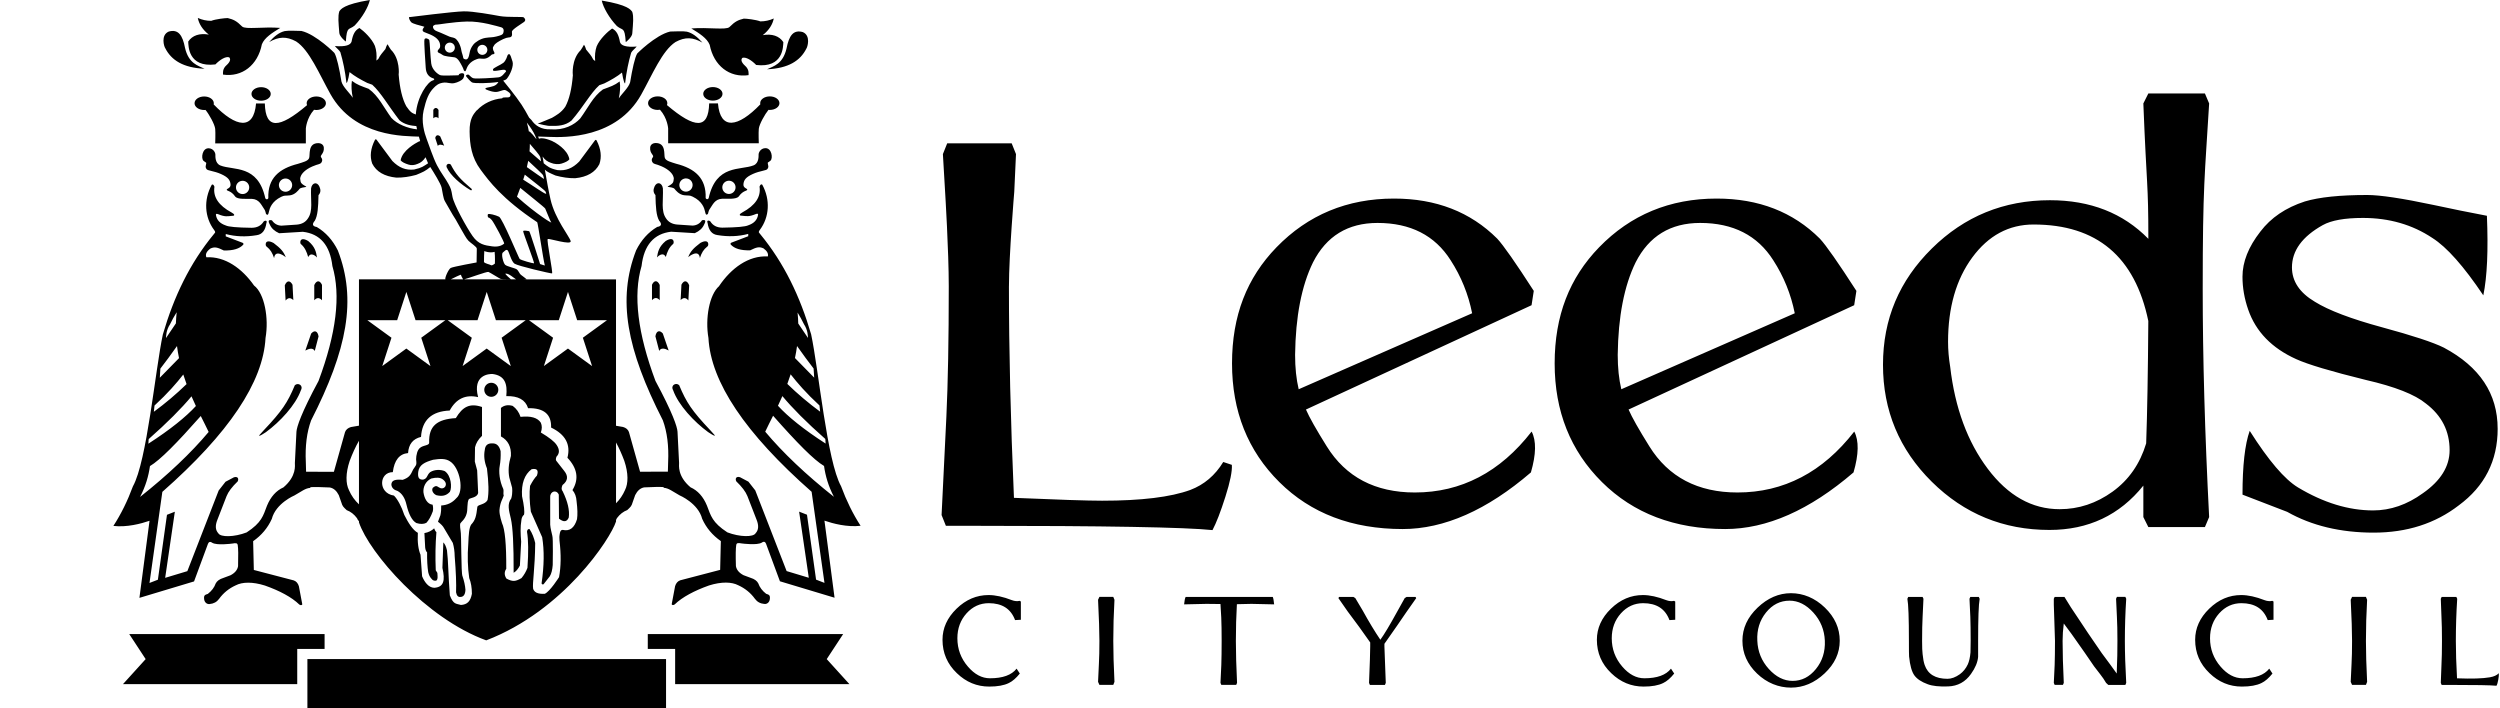 <svg width="1274" height="361" viewBox="0 0 1274 361" fill="none" xmlns="http://www.w3.org/2000/svg">
<g clip-path="url(#clip0_24_4)">
<path d="M1206.28 305.66C1205.88 312.79 1205.68 319.77 1205.68 326.61C1205.68 332.36 1205.88 339.31 1206.28 347.47L1205.68 349.02H1198.61L1197.92 347.47L1198.35 338.24C1198.52 335.25 1198.61 331.37 1198.61 326.6C1198.61 321.83 1198.38 315.07 1197.92 305.65L1198.61 304.18H1205.68L1206.28 305.65V305.66ZM1158.57 315.83L1155.63 316C1153.5 310.25 1149.03 307.38 1142.23 307.38C1137.79 307.38 1134.02 309.11 1130.9 312.56C1127.79 316.02 1126.23 320.25 1126.23 325.26C1126.23 330.73 1128.02 335.54 1131.59 339.69C1134.99 343.66 1138.74 345.65 1142.83 345.65C1149.34 345.65 1153.87 344.01 1156.41 340.74L1158.05 343.24C1156.15 345.6 1154.29 347.21 1152.45 348.07C1150.04 349.28 1146.7 349.88 1142.45 349.88C1136.18 349.88 1130.69 347.61 1125.98 343.06C1121.09 338.4 1118.65 332.72 1118.65 326.04C1118.65 320.11 1121.04 314.83 1125.81 310.19C1130.58 305.55 1136.01 303.24 1142.11 303.24C1145.62 303.24 1149.58 304.11 1154.01 305.84C1155.39 306.36 1156.71 306.48 1157.98 306.19L1158.58 306.54V315.83H1158.57ZM1083.52 348L1083.09 349.03H1074.38L1073.26 348C1072.4 346.5 1071.42 345.07 1070.33 343.69C1068.72 341.68 1067.66 340.3 1067.14 339.55C1064.67 335.87 1060.85 330.38 1055.67 323.08C1054.81 321.87 1053.49 320.09 1051.7 317.73C1051.3 320.78 1051.1 323.74 1051.1 326.61C1051.1 332.53 1051.3 339.66 1051.7 347.99L1051.27 349.02H1047.05L1046.62 347.99L1047.05 338.85C1047.16 335.63 1047.22 331.55 1047.22 326.61C1047.22 325.11 1047.12 321.98 1046.92 317.21C1046.72 312.44 1046.62 309.42 1046.62 308.16V305.14L1047.05 304.19H1052.04C1054.05 307.58 1056.4 311.23 1059.09 315.14C1061.73 319.22 1065.71 325.11 1071.04 332.81C1074.31 337.18 1076.86 340.66 1078.69 343.24L1078.78 340.05C1078.95 336.54 1079.04 332.06 1079.04 326.6C1079.04 321.6 1078.95 317.52 1078.78 314.36L1078.35 305.13L1078.78 304.18H1083.09L1083.52 305.13C1083.06 312.37 1082.83 319.53 1082.83 326.6C1082.83 332.52 1083.06 339.65 1083.52 347.98V348ZM1008.83 305.14C1008.31 308.01 1008.05 315.17 1008.05 326.61V334.71C1007.82 337.47 1006.61 340.37 1004.43 343.42C1001.56 347.5 997.68 349.63 992.79 349.8C988.25 349.97 984.77 349.6 982.36 348.68C979.2 347.53 976.94 346.04 975.59 344.2C974.24 342.36 973.33 339.14 972.87 334.54C972.81 333.79 972.78 331.15 972.78 326.61C972.78 315 972.52 307.84 972 305.14L972.43 304.19H979.76L980.19 305.14L979.76 314.37C979.59 317.53 979.5 321.61 979.5 326.61C979.5 329.83 979.59 332.07 979.76 333.33C979.99 335.69 980.34 337.53 980.8 338.85C982.41 343.56 986.29 345.92 992.44 345.92C994.45 345.92 996.55 345.14 998.73 343.59C1000.45 342.33 1001.81 340.66 1002.78 338.59C1003.47 337.09 1003.93 335.05 1004.16 332.47C1004.22 331.89 1004.25 329.94 1004.25 326.61C1004.25 321.61 1004.19 317.53 1004.08 314.37L1003.65 305.14L1004.08 304.19H1008.39L1008.82 305.14H1008.83ZM929.94 326.53C929.71 321.01 927.76 316.23 924.09 312.18C920.42 308.13 916.38 306.1 911.96 306.1C907.2 306.1 903.2 308.11 899.96 312.14C896.72 316.16 895.24 320.96 895.53 326.54C895.76 332.06 897.71 336.84 901.38 340.9C905.05 344.95 909.09 346.98 913.51 346.98C918.16 346.98 922.11 344.97 925.38 340.94C928.65 336.92 930.17 332.12 929.94 326.54V326.53ZM937.53 326.53C937.53 332.79 934.96 338.34 929.81 343.17C924.67 348 918.96 350.41 912.69 350.41C906.42 350.41 900.37 348.02 895.4 343.25C890.43 338.48 887.94 332.9 887.94 326.52C887.94 320.14 890.51 314.58 895.66 309.66C900.8 304.75 906.48 302.29 912.69 302.29C918.9 302.29 924.88 304.73 929.94 309.62C935 314.51 937.53 320.14 937.53 326.52V326.53ZM853.69 315.83L850.75 316C848.62 310.25 844.15 307.38 837.35 307.38C832.91 307.38 829.14 309.11 826.02 312.56C822.91 316.02 821.35 320.25 821.35 325.26C821.35 330.73 823.14 335.54 826.71 339.69C830.11 343.66 833.86 345.65 837.95 345.65C844.46 345.65 848.99 344.01 851.53 340.74L853.17 343.24C851.27 345.6 849.4 347.21 847.57 348.07C845.16 349.28 841.82 349.88 837.57 349.88C831.3 349.88 825.82 347.61 821.1 343.06C816.21 338.4 813.77 332.72 813.77 326.04C813.77 320.11 816.16 314.83 820.93 310.19C825.7 305.55 831.13 303.24 837.23 303.24C840.74 303.24 844.7 304.11 849.13 305.84C850.51 306.36 851.83 306.48 853.1 306.19L853.7 306.54V315.83H853.69ZM721.71 304.8C720.62 306.41 718.92 308.82 716.62 312.04C714.15 315.72 710.44 321.06 705.5 328.08V329.46C705.56 331.82 705.79 338 706.19 348L705.76 349.03H698.09L697.66 348C698.06 338.23 698.26 332.05 698.26 329.46V327.39C694.58 322.1 690.76 316.84 686.79 311.61C685.76 310.06 684.17 307.79 682.05 304.8L682.39 304.2H689.72L690.67 304.8C691.53 306.24 692.8 308.36 694.46 311.18C697.56 316.81 700.55 321.76 703.43 326.01C705.33 323.42 708.2 318.62 712.05 311.61L715.84 304.8L716.79 304.2H721.36L721.7 304.8H721.71ZM649.29 307.99L637.74 307.73C636.25 307.73 633.77 307.79 630.32 307.9C629.98 313.82 629.8 320.06 629.8 326.61C629.8 332.53 630 339.66 630.4 347.99L629.97 349.02H622.38L621.95 347.99L622.38 338.85C622.49 335.63 622.55 331.55 622.55 326.61C622.55 321.67 622.48 317.82 622.35 314.71L621.95 307.81C618.63 307.75 616.26 307.73 614.83 307.73C613.4 307.73 609.65 307.81 603.42 307.99C603.59 306.15 603.85 304.89 604.2 304.2H648.61C648.9 304.89 649.13 306.16 649.3 307.99H649.29ZM567.93 305.66C567.53 312.79 567.33 319.77 567.33 326.61C567.33 332.36 567.53 339.31 567.93 347.47L567.33 349.02H560.26L559.57 347.47L560 338.24C560.17 335.25 560.26 331.37 560.26 326.6C560.26 321.83 560.03 315.07 559.57 305.65L560.26 304.18H567.33L567.93 305.65V305.66ZM520.22 315.83L517.28 316C515.15 310.25 510.68 307.38 503.88 307.38C499.44 307.38 495.67 309.11 492.55 312.56C489.44 316.02 487.88 320.25 487.88 325.26C487.88 330.73 489.67 335.54 493.24 339.69C496.64 343.66 500.39 345.65 504.48 345.65C510.99 345.65 515.52 344.01 518.06 340.74L519.7 343.24C517.8 345.6 515.93 347.21 514.1 348.07C511.69 349.28 508.35 349.88 504.1 349.88C497.83 349.88 492.34 347.61 487.63 343.06C482.74 338.4 480.3 332.72 480.3 326.04C480.3 320.11 482.69 314.83 487.46 310.19C492.23 305.55 497.66 303.24 503.76 303.24C507.27 303.24 511.23 304.11 515.66 305.84C517.04 306.36 518.36 306.48 519.63 306.19L520.23 306.54V315.83H520.22ZM1272.81 218.46C1272.81 234.78 1266.2 247.81 1252.97 257.55C1240.97 266.8 1226.53 271.43 1209.63 271.43C1192.73 271.43 1178.04 267.9 1165.55 260.84C1161.64 259.38 1154.05 256.46 1142.78 252.07C1142.78 237.21 1144.01 226.38 1146.45 219.56C1156.02 234.66 1164.23 244.28 1171.09 248.42C1184.09 256.21 1196.84 260.11 1209.34 260.11C1218.17 260.11 1226.63 257.19 1234.71 251.34C1243.78 245.01 1248.32 237.7 1248.32 229.42C1248.32 219.68 1244.3 211.76 1236.27 205.67C1230.67 201.04 1220.44 197.02 1205.59 193.61C1187.81 189.23 1176 185.69 1170.16 183.02C1157.74 177.42 1149.58 169.02 1145.69 157.81C1143.74 152.21 1142.77 146.61 1142.77 141.01C1142.77 133.46 1145.81 125.79 1151.9 118C1157.26 110.94 1164.81 105.82 1174.55 102.66C1181.86 100.47 1192.45 99.37 1206.33 99.37C1212.91 99.37 1224.23 101.07 1240.3 104.48C1249.31 106.43 1258.32 108.25 1267.33 109.96C1268.06 127.5 1267.45 141.01 1265.5 150.51C1255.52 135.65 1246.87 125.91 1239.57 121.29C1229.34 114.47 1217.53 111.06 1204.14 111.06C1194.89 111.06 1188.07 112.28 1183.69 114.71C1173.22 120.55 1167.98 127.74 1167.98 136.26C1167.98 143.32 1171.88 149.17 1179.67 153.79C1186.73 158.17 1198.12 162.5 1213.82 166.76C1229.53 171.02 1240.06 174.49 1245.41 177.17C1263.67 186.91 1272.8 200.67 1272.8 218.45L1272.81 218.46ZM1094.79 163.62C1088.01 130.81 1068.52 114.41 1036.32 114.41C1023.73 114.41 1013.32 120 1005.08 131.18C996.85 142.36 992.73 156.69 992.73 174.19C992.73 178.32 993.1 182.57 993.82 186.95C996.25 207.85 1002.63 225.16 1012.96 238.89C1023.29 252.62 1035.5 259.48 1049.59 259.48C1059.31 259.48 1068.3 256.5 1076.56 250.55C1084.82 244.6 1090.53 236.4 1093.69 225.95C1094.24 210.4 1094.6 189.62 1094.78 163.62H1094.79ZM1125.78 263.5L1123.62 268.6H1094.8L1092.25 263.5V247.46C1080.17 262.53 1064.21 270.06 1044.4 270.06C1020.96 270.06 1000.96 261.86 984.4 245.46C967.85 229.06 959.57 209.19 959.57 185.86C959.57 162.53 967.87 143.03 984.47 126.63C1001.07 110.23 1021.13 102.03 1044.64 102.03C1065.24 102.03 1081.96 108.59 1094.8 121.71C1094.8 92.55 1093.95 96.22 1092.25 52.72L1094.8 47.62H1123.62L1125.78 52.72C1123.59 89.41 1122.5 94.25 1122.5 147.22C1122.5 182.21 1123.59 220.97 1125.78 263.5ZM514.15 145.93C514.15 178.56 515 214.49 516.71 253.7C539.36 254.67 554.33 255.16 561.64 255.16C581.61 255.16 596.58 253.33 606.57 249.68C613.63 247 619.23 242.25 623.37 235.43L627.75 236.89C627.99 240.06 626.9 245.47 624.46 253.15C622.02 260.82 619.83 266.48 617.89 270.14C604.01 268.68 562.98 267.95 494.8 267.95H482.02L479.83 262.47L482.27 212.42C483.08 195.13 483.49 172.97 483.49 145.93C483.49 127.9 481.65 98.15 481.65 98.15L480.5 78.53L482.69 73.05H515.56L517.75 78.53C517.43 84.94 517.14 91.33 516.87 97.71C516.87 97.71 514.16 129.94 514.16 145.92L514.15 145.93ZM209.12 8.67C209.12 8.67 231.36 5.85 236.33 5.78C241.29 5.7 250.79 7.5 254.74 8.2C258.69 8.9 266.39 8.43 266.86 8.83C267.33 9.22 268.27 10.27 267.02 11.21C265.77 12.15 260.88 15.01 260.88 16.14C260.88 17.27 261.19 18.21 260.41 18.76C259.63 19.31 258.88 18.76 256.42 19.93C253.96 21.1 252.24 22.23 251.77 23.17C251.3 24.11 251.07 23.87 251.22 25.05C251.36 26.13 252.39 26.93 251.85 27.4C251.3 27.87 250.91 27.48 250.44 27.95C249.97 28.42 248.45 29.94 246.49 29.94C244.53 29.94 244.55 29.6 243.09 30.1C239.18 31.43 238.09 34.05 237.69 35.18C237.3 36.31 237.11 36.55 236.64 36.16C236.17 35.77 236.33 35.26 235.55 33.86C234.77 32.45 233.47 29.52 231.64 29.21C229.8 28.9 226.48 28.82 225.35 27.88C224.22 26.94 222.89 27.02 223.05 26C223.21 24.98 224.3 25.02 224.3 23.42C224.3 21.82 223.67 20.1 221.09 18.53C218.51 16.97 215.81 16.54 215.5 15.83C215.19 15.13 215.42 15.05 215.73 14.34C216.04 13.64 216.82 13.79 215.5 13.4C214.17 13.01 210.3 12.15 209.52 11.29C208.74 10.43 208.19 8.91 208.5 8.75C208.81 8.59 209.12 8.67 209.12 8.67ZM226.67 24.27C226.67 25.68 227.82 26.83 229.23 26.83C230.64 26.83 231.79 25.68 231.79 24.27C231.79 22.86 230.64 21.71 229.23 21.71C227.82 21.71 226.67 22.86 226.67 24.27ZM220.69 13.32C220.53 14.02 220.85 14.65 221.39 15.2C221.94 15.75 223.15 16.1 224.63 16.72C226.12 17.35 227.76 18.13 229.09 18.68C230.42 19.23 231.47 18.91 232.65 20.17C233.82 21.42 234.29 22.79 234.68 23.88C235.07 24.98 235.07 26.15 235.62 27.63C236.17 29.12 235.82 29.78 236.64 30.09C237.46 30.4 237.93 30.36 238.4 29.78C238.87 29.2 239.18 27.79 239.34 26.77C239.5 25.75 240.04 24.23 241.14 22.82C242.23 21.41 244.89 19.69 247.43 19.3C249.97 18.91 250.83 19.14 252.94 18.6C255.05 18.05 256.18 17.78 256.5 16.72C256.81 15.67 256.85 14.26 255.29 13.87C253.73 13.48 245.24 10.74 237.86 10.98C230.47 11.21 223.37 12.59 222.58 12.54C221.25 12.46 220.7 13.32 220.7 13.32H220.69ZM243.24 25.4C243.24 26.81 244.39 27.96 245.8 27.96C247.21 27.96 248.36 26.81 248.36 25.4C248.36 23.99 247.21 22.84 245.8 22.84C244.39 22.84 243.24 23.99 243.24 25.4ZM90.04 159.11C88.77 161.14 87.62 163.2 86.65 165.25C84.59 168.36 84.66 171.42 84.59 172.27L89.64 164.79C89.7 162.93 89.83 161.04 90.04 159.11ZM90.2 176.34C86.89 180.96 84.51 184.32 81.73 187.84L81.43 192.5L91.23 182.5C90.81 180.5 90.46 178.44 90.2 176.34ZM93.41 190.84C90.05 195.14 85.58 200.36 78.74 206.66L78.4 209.84C84.31 205.5 89.87 200.8 95.07 195.74C94.48 194.15 93.92 192.52 93.4 190.84H93.41ZM97.59 201.97C92.49 208.11 85.27 215.37 75.81 223.72C75.63 224.29 75.75 225.48 75.61 226.11C86.69 218.96 94.78 212.43 99.83 206.91C99.08 205.32 98.33 203.67 97.59 201.97ZM102.31 212C90.12 225.8 81.59 234.46 76.42 237.52C75.69 242.64 74.23 247.74 71.38 253.24C85.67 241.9 97.31 230.87 106.33 220.12C105.17 217.65 103.78 214.95 102.32 212.01L102.31 212ZM301.72 186.54L297.03 172.11L309.3 163.19H294.13L289.44 148.76L284.75 163.19H269.58L281.85 172.11L277.16 186.54L289.43 177.62L301.7 186.54H301.72ZM260.31 186.54L255.62 172.11L267.89 163.19H252.72L248.03 148.76L243.34 163.19H228.17L240.44 172.11L235.75 186.54L248.02 177.62L260.29 186.54H260.31ZM219.36 186.54L214.67 172.11L226.94 163.19H211.77L207.08 148.76L202.39 163.19H187.22L199.49 172.11L194.8 186.54L207.07 177.62L219.34 186.54H219.36ZM243.62 202.37C237.25 200.91 232.43 203.18 229.16 209.21C219.95 209.59 215.08 214.07 214.55 222.65C210.45 223.62 208.24 226.37 207.95 230.88C203.53 231.29 200.94 234.52 200.18 240.6C193.11 240.6 192.51 251.3 200.75 252.55C202.5 254.22 204.63 258.12 206.03 262.41C208.04 266.43 210.38 270.16 212.93 271.53C212.65 276.6 213.24 280.13 214.3 282.72L215.1 293.67C216.29 296.5 218.29 299.44 221.27 299.54C226.15 299.24 226.95 295.87 225.45 289.39L225.92 276.41C226.71 277.15 227.33 278.5 227.78 280.45C228.45 285.66 228.44 293.36 229.24 303.41C231.07 308.09 232.29 307.52 234.91 308.29C238.1 308.07 239.74 306.49 240.48 302.62C240.48 299.51 240.03 296.83 239.12 294.59C238.35 289.37 238.13 283.37 238.65 276.87C238.85 272.14 239.04 269.07 240.08 267.37C242.21 265.08 242.7 263.24 243.27 258.21C243.82 257 247.13 257.21 248.45 254.83C249.18 251.07 249.04 245.98 248.15 238.7C246.82 235.39 246.46 232.23 247.05 229.24C247.26 226.93 248.56 225.83 250.93 225.95C253.05 225.87 254.45 227.2 255.12 229.93C255.23 232.63 255.07 235.15 254.65 237.47C254.11 240.27 254.51 245.07 256.5 249.25C256.79 250.29 256.33 251.53 256.7 252.54C256.1 254.53 254.89 255.7 254.52 259.98C254.42 262.47 255.81 266.54 255.81 266.54C257.32 269.68 258.05 277.32 257.99 289.87C257.09 291.16 256.8 292.96 258.09 294.85C261.28 296.54 262.68 296.38 265.76 294.59C267.08 293 268.09 291.26 268.79 289.38C269.35 281.33 269.28 275.19 268.56 270.96C268.65 270.01 269.07 269.54 269.81 269.56C271.25 271.73 272.16 274.18 272.74 276.72C272.64 289.76 271.24 297.19 271.68 300.01C272.24 301.81 273.94 302.8 277.62 302.6C280.31 301.4 284.89 294.11 284.89 294.11C285.89 288.75 285.97 282.54 285.12 275.46C285 274.1 285 273.22 285.35 271.5C285.69 270.33 285.88 270.14 286.75 270.02C290.27 270.87 292.71 269.06 294.05 264.58C294.39 262.34 294.31 259.28 293.82 255.41C293.68 253.1 292.98 251.21 291.72 249.74C295.12 244.16 294.27 238.67 289.16 233.27C290.92 226.53 288.15 221.4 280.84 217.88C281.07 211.13 277.16 207.85 269.11 208.01C267.76 203.73 264.06 201.69 258 201.87C258.64 195.69 257.38 191.43 251.04 190.59C249.35 190.49 240.68 190.93 243.63 202.33L243.62 202.37ZM182.93 257.01V224.62C181.2 227.62 179.61 231.1 178.19 234.9C176.09 241.2 176.14 246.44 177.84 249.8C179.07 252.61 180.76 255.01 182.93 257.01ZM313.93 225.49V256.46C315.85 254.57 317.37 252.33 318.5 249.75C320.2 246.39 320.26 241.15 318.15 234.85C316.87 231.43 315.46 228.27 313.93 225.49ZM229.76 142.34H236C235.65 141.91 234.92 140.36 234.92 140.05C234.92 139.76 230.89 141.75 229.76 142.34ZM236.56 142.34H262.96C262.13 141.88 259.08 139.08 257.59 139.45C257.12 139.57 260.31 142.3 260.31 142.3C260.31 142.3 255.83 142.36 255.18 142.15C254.53 141.93 249.78 138.9 248.92 138.58C248.15 138.29 238.88 141.77 236.57 142.34H236.56ZM252.06 128.34C249.64 129.09 246.76 127.99 246.8 127.93C246.8 127.93 246.55 132.66 246.63 133.44C246.71 134.22 249.7 134.75 250.24 135.14C250.78 135.53 252.2 134.32 252.2 134.32C252.2 134.32 252.34 130.7 252.06 128.35V128.34ZM269.52 67.04C269.75 66.25 273.32 70.88 273.32 70.88C273.32 70.88 273.53 70.97 272.78 69.26C271.82 67.09 270.26 64.73 268.48 62.46C268.93 64 269.27 65.53 269.52 67.05V67.04ZM269.84 77.13C272.1 79.04 275.68 82.21 275.68 82.21C275.68 82.21 275.68 81.24 275.26 79.95C274.95 78.99 271.82 75.34 270.01 73.3C270.01 74.59 269.95 75.87 269.84 77.13ZM268.49 85.16C271.76 87.41 276.62 90.94 276.99 91.08C277.53 91.3 276.88 90 276.77 89.35C276.69 88.89 272.02 84.59 269.18 81.96C268.98 83.04 268.75 84.11 268.49 85.16ZM266.62 91.55C271.13 94.32 277.41 98.8 278.18 98.75C278.57 98.72 278.18 98.21 277.96 97.56C277.81 97.12 271.48 92.21 267.44 88.99C267.18 89.86 266.9 90.72 266.62 91.55ZM263.44 100.24C273.18 109.04 282.45 114.78 280.77 113.1C280.45 112.78 278.28 107.16 277.85 106.3C277.54 105.69 269.84 99.63 265.13 95.75C264.54 97.35 263.96 98.85 263.45 100.24H263.44ZM366.47 145.75C372.62 136.63 381.5 130.11 391.29 130.68C391.67 129.28 390.93 127.9 389.06 126.56C386.87 125.58 385.54 125.97 382.29 127.56C377.54 127.69 374.22 126.7 372.34 124.57C372.16 124.06 372.35 123.73 372.94 123.57L381.3 120.38V119.19C376.31 120.52 371.06 120.72 365.57 119.79C362.78 119.41 361.12 117.35 360.59 113.62C359.99 112.31 361.11 112.09 361.98 112.82C363.3 114.95 365.35 116.01 368.15 116.01C375.52 115.91 379.9 115.51 381.29 114.82C384.19 113.84 385.85 112.11 386.27 109.64C386.47 108.94 386.13 108.74 385.27 109.04C381.5 110.61 380.44 110.12 378.02 109.92C376.52 109.96 376.67 109.08 378.3 108.24C384.95 104.66 387.87 100.28 387.06 95.1C387.47 94.03 387.92 93.7 388.44 94.1C392.65 101.75 392.1 110.65 387.23 117.13C386.86 117.5 386.68 117.94 386.71 118.44L387.41 119.31C399.58 134.08 407.72 151.06 413.35 170.36C417.19 188.33 421.45 235 428.61 247.78C431.32 255.14 434.63 261.86 438.56 267.94C431.8 268.74 424.52 266.84 420.14 265.32L425.29 304.6L397.45 296.22L390.38 277.11C390.01 276.17 389.37 275.7 388.21 276.52C385.8 277.97 378.43 277 377.98 276.94C376 276.57 375.38 276.69 375.19 277.73C374.91 279.4 374.85 282.98 375.02 288.47C375.34 290.37 376.62 291.92 378.86 293.1L382.61 294.5C384.42 295.04 385.79 296.02 386.42 297.28C387.13 299.31 388.47 301.08 390.43 302.6C391.66 303.03 392.59 303.11 392.31 305.29C392.12 307 390.79 307.96 389.51 307.77C387.46 307.6 385.86 306.73 384.71 305.15C382.53 302.14 379.71 299.84 376.24 298.26C372.91 296.5 367.67 296.35 361.34 298.34C353.9 300.98 347.68 304.27 343.81 308.03C343.09 308.48 342.58 308.45 342.29 307.94L344.03 298.7C344.5 297.16 345.38 296.17 346.65 295.72L366.99 290.4L367.34 275.74C363.06 272.75 359.89 268.97 357.83 264.39C355.77 256.4 346.31 252.43 346.31 252.43C342.58 250.32 340.75 248.77 338.33 248.59C338.22 248.46 338.11 248.33 338.03 248.21C336.11 248.07 332.85 248.16 328.25 248.37C326.35 248.72 324.83 250.03 323.69 252.29L322.36 256.07C321.85 257.89 321.34 258.36 319.65 259.93C317.64 260.68 315.89 262.04 314.4 264.03C314.29 264.35 314.13 264.67 313.93 264.97V265.74C311.14 274.5 287.21 311.2 247.78 326.33C217.12 315.18 188.11 281.73 182.93 266.2V265.61C182.49 265.21 182.13 264.65 181.94 264.08C180.46 262.09 178.71 260.72 176.69 259.98C175 258.41 174.49 257.94 173.98 256.12L172.65 252.34C171.51 250.08 169.99 248.77 168.09 248.42C163.49 248.2 160.23 248.12 158.31 248.26C158.22 248.38 158.12 248.51 158.01 248.64C155.59 248.82 153.76 250.37 150.03 252.48C150.03 252.48 140.57 256.45 138.51 264.44C136.44 269.02 133.27 272.8 129 275.79L129.35 290.45L149.69 295.77C150.97 296.22 151.84 297.21 152.31 298.75L154.05 307.99C153.75 308.5 153.24 308.53 152.53 308.08C148.67 304.31 142.45 301.02 135 298.39C128.67 296.4 123.43 296.54 120.1 298.3C116.63 299.88 113.81 302.18 111.63 305.2C110.48 306.77 108.88 307.64 106.83 307.82C105.54 308.01 104.22 307.05 104.03 305.34C103.74 303.16 104.68 303.08 105.91 302.65C107.87 301.13 109.21 299.36 109.92 297.33C110.55 296.07 111.92 295.1 113.73 294.55L117.48 293.15C119.72 291.97 121 290.43 121.32 288.52C121.48 283.03 121.42 279.45 121.15 277.79C120.96 276.75 120.34 276.64 118.36 277C117.91 277.07 110.54 278.04 108.13 276.59C106.97 275.77 106.34 276.24 105.96 277.18L98.89 296.29L71.05 304.67L76.2 265.39C71.82 266.9 64.54 268.81 57.78 268.01C61.71 261.93 65.02 255.21 67.73 247.85C74.88 235.07 79.14 188.4 82.99 170.43C88.62 151.13 96.75 134.15 108.93 119.38L109.63 118.51C109.65 118.01 109.48 117.58 109.11 117.2C104.24 110.72 103.7 101.83 107.9 94.17C108.41 93.77 108.87 94.1 109.28 95.17C108.47 100.35 111.39 104.73 118.04 108.31C119.67 109.15 119.82 110.03 118.32 109.99C115.9 110.19 114.84 110.68 111.07 109.11C110.21 108.81 109.88 109.01 110.07 109.71C110.49 112.18 112.15 113.91 115.05 114.89C116.44 115.59 120.82 115.99 128.19 116.08C130.99 116.08 133.05 115.03 134.36 112.89C135.23 112.16 136.35 112.37 135.75 113.69C135.23 117.43 133.57 119.48 130.77 119.86C125.28 120.79 120.03 120.59 115.04 119.26V120.45L123.4 123.64C123.98 123.8 124.18 124.13 124 124.64C122.11 126.76 118.79 127.76 114.04 127.63C110.79 126.05 109.46 125.65 107.27 126.63C105.24 128.09 104.54 129.58 105.16 131.11C114.68 130.58 123.34 136.75 129.46 145.5C134.78 149.56 137.09 162.12 135.31 172.24C134.12 194.71 116.59 220.85 82.73 250.65L76.18 297.08L80.46 295.42L85.09 262.34L89.1 260.77L84.17 294.47L95.47 291.06L111.44 249.95L114.93 245.5L119.21 243.23C121.16 242.63 121.81 243.93 121.13 245.32C118.24 248.09 116.35 250.59 115.46 252.83L110.75 264.96C109.59 267.89 109.76 270.16 111.27 271.77C112.41 273.84 119.39 273.74 125.67 271.33C133.39 266.31 134.09 262.85 136.06 257.72C137.94 253.15 140.74 250.02 144.44 248.37C151.25 242.62 150.24 237.07 150.27 235.94L151.07 220.01C151.23 217.54 153.51 210.46 162.32 194.14C171.37 169.94 173.76 150.47 169.39 135.59C168.15 124.96 163.13 119.14 154.33 118.12L142.26 118.86C139.9 117.8 138.31 116.33 137.51 114.46C136.46 112.58 136.82 111.86 138.59 112.29C139.73 113.98 141.31 114.89 143.34 115L151.34 114.46C153.86 114.22 155.71 113.18 156.9 111.34C159.63 107.51 158.24 102.03 158.52 96.03C158.93 93.08 161.62 92.38 162.81 95.17C163.56 96.83 163.4 98.26 162.31 99.45C162.19 105.6 161.91 109.9 160.42 112.49C158.85 114.29 159.31 115.35 161.42 115.68C165.98 118.38 169.56 122.36 172.17 127.63C181.83 152.59 177.02 178.06 158.53 214.26C156.35 220.24 155.45 227.33 155.85 235.54L155.98 240.4L170.15 240.43L175.83 220.19C176.3 218.92 177.31 218.07 178.85 217.62L182.93 216.92V142.35H227.02C226.45 141.95 228.5 137.2 229.69 136.55C230.88 135.9 242.87 133.74 242.87 133.74C242.87 133.74 242.98 127.69 242.98 126.72C242.98 125.75 239.95 123.92 238.76 122.73C237.57 121.54 236.28 118.94 234.99 116.79C233.69 114.64 232.29 111.83 231.64 110.96C230.99 110.09 227.76 104.26 226.78 102.64C225.81 101.02 225.59 98 225.05 95.62C224.58 93.54 220.97 87.76 219.28 85.11C216.75 87.19 215.66 87.65 212.04 89.14C208.6 90.06 205.34 90.57 201.98 90.52C195.9 89.9 191.79 87.51 189.67 83.35C188.38 79.68 188.84 75.67 191.05 71.33C191.34 70.85 191.66 70.85 191.99 71.33L199.95 82.04C203.39 85.53 206.79 86.84 211.03 86.39C215.14 85.48 215.89 84.66 218.15 83.21C217.79 82.45 217.34 81.4 216.86 80.13C215.81 81.8 214.45 82.95 212.84 83.5C211.14 84.23 209.58 84.35 208.14 83.86C206.27 83.28 204.8 82.56 204.16 81.69C205.04 76.55 212.04 72.85 212.99 72.35C212.99 72.35 213.63 71.98 214.11 71.89C213.89 71.14 213.68 70.38 213.47 69.62C206.33 69.32 180.8 70 168.41 47.99C162.64 37.64 157.66 25.49 150.89 21.11C145.91 18.41 142.03 18.67 137.16 21.42C139.87 18.4 142.21 16.54 145.11 15.84C147.47 15.45 150.76 15.77 153.58 15.77C161.07 17.46 170.97 27.45 170.46 27.07C171.58 28.91 172.96 35.08 174.01 41.59C174.73 44.33 178.33 47.52 179.79 49.84C179.13 46.76 178.92 43.65 179.33 41.2C182.16 43.3 183.86 43.76 187.87 45.27C192.93 48.88 195.55 54.79 199.43 60.05C202.38 63.32 207.88 65.46 212.53 65.91L212.41 65.4C212.32 65.02 212.25 64.63 212.18 64.25C209.55 64.06 206.19 63.53 203.56 61.28C198.11 54.25 194.09 47.11 189.69 43.17L187.13 42.25C183.71 40.54 180.62 38.77 178.13 36.73C178.13 36.73 177.28 42.31 176.55 42.25C175.89 36.35 174.81 31.18 173.46 26.62C172.92 25.57 171.75 24.78 170.63 23.47C176.08 23.9 178.62 23.01 179.17 21.17C179.81 17.57 180.88 15.39 183.18 14.27C185.35 15.78 189.51 19.64 191.06 23.4C191.83 25.64 192.05 28.08 191.81 30.91C192.08 30.51 192.55 30.39 192.79 30.05C193.88 27.81 194.86 26.98 196.41 25C196.73 24.23 196.75 23.65 197.5 22.53C198.13 23.79 198.72 24.53 199.22 25.34C203.97 29.98 203.24 38.02 203.16 38.01C203.73 45.08 205.02 50.45 207.03 54.13C209.1 57.18 209.99 57.67 211.89 58.35C212.55 49.09 218.05 41.53 220.65 40.97C221.18 40.86 221.74 40.23 220.72 39.91C218.71 39.28 217.12 37.73 216.95 34.51C216.84 32.4 215.98 21.33 216.3 20.14C216.62 18.95 218.56 19.82 218.78 20.46C219 21.11 219.32 29 219.75 32.34C220.18 35.68 223.21 37.85 224.29 38.28C225.37 38.71 231.41 38.39 232.92 38.39C234.43 38.39 233.35 38.07 234.22 37.63C235.09 37.2 235.74 37.2 236.28 37.52C236.82 37.84 236.5 39.36 235.96 40.12C235.42 40.88 233.25 42.05 231.42 42.38C229.58 42.7 227.86 41.97 226.56 42.06C223.45 42.26 222.16 43.65 221.05 44.77C218.43 47.41 217.17 50.71 215.87 56.32C214.57 61.93 216.3 67.87 217.38 70.69C218.46 73.5 220.72 80.4 222.67 84.19C224.62 87.98 227.2 91.21 228.5 93.69C229.8 96.17 229.91 96.29 230.56 100.17C231.21 104.05 237.78 115.94 240.81 120.26C243.84 124.58 246.97 125.01 250.85 125.55C254.73 126.09 256.46 124.48 256.9 124.16C257.33 123.84 251.72 113.46 250.64 112.16C249.56 110.86 248.71 110.77 248.71 110.77C248.71 110.77 248.28 109.58 248.71 109.15C249.14 108.72 252.59 109.58 254.32 110.45C256.05 111.32 264.27 131.28 264.81 131.93C265.35 132.58 271.69 134.3 272.12 134.19C272.55 134.08 266.49 118.44 266.6 117.81C266.71 117.17 269.35 117.81 269.68 117.81C270.01 117.81 275.23 134.57 275.23 134.57L277.65 135.32C276.76 131.91 274.09 113.47 273.76 113.25C255.72 101.22 249.25 92.31 244.92 86.48C240.27 80.21 239.41 73.74 239.31 67.04C239.2 60.34 241.47 58.07 242.56 56.66C242.75 56.41 242.97 56.21 243.22 56.05C246.23 52.85 250.88 50.51 255.95 50.1C255.98 49.54 257.4 49.64 258.54 49.64C259.68 49.64 260.06 49.32 260.16 48.45C260.27 47.58 259.29 46.95 258.1 46.19C256.91 45.43 255.95 46.19 253.78 46.73C251.61 47.27 248.6 45.97 247.84 45.65C247.08 45.33 247.19 44.89 248.16 44.68C250.87 44.08 252.72 44.02 253.99 41.77C249.1 42.5 241.51 42.61 240.51 41.98C239.82 41.54 238.24 39.87 237.69 39.09C237.14 38.31 237.92 38 238.55 38C239.18 38 239.88 39.49 241.29 39.88C242.7 40.27 252.16 39.65 254.03 39.41C255.91 39.18 256.96 37.3 257.59 36.75C258.22 36.2 257.67 35.62 256.89 35.54C256.11 35.46 253.33 36.12 252.32 36.12C251.31 36.12 251.22 36.12 251.22 35.38C251.22 34.64 255.13 33.11 256.5 32.02C257.87 30.92 258.53 28.46 258.53 28.46C258.53 28.46 258.84 27.52 259.47 27.6C260.1 27.68 260.49 29.24 261.19 31.39C261.89 33.54 260.02 38.07 258.22 40.19C257.93 40.54 257.29 40.84 256.43 41.1C257.11 41.92 262.82 48.86 265.77 53.33C266.95 55.12 268.33 57.5 269.65 59.97C270.08 60.42 270.55 60.93 270.83 61.16C272.71 64.01 275.88 66.1 280.55 65.9C287.33 66.47 292.67 63.71 295.7 60.35C299.58 55.1 302.2 49.18 307.26 45.57C311.27 44.06 312.97 43.6 315.8 41.5C316.21 43.95 316.01 47.06 315.34 50.14C316.8 47.82 320.4 44.63 321.12 41.89C322.17 35.39 323.55 29.21 324.67 27.37C324.16 27.75 334.06 17.76 341.55 16.07C344.37 16.07 347.66 15.74 350.02 16.14C352.92 16.85 355.25 18.71 357.97 21.72C353.11 18.96 349.22 18.7 344.24 21.41C337.47 25.79 332.49 37.94 326.72 48.29C314.18 70.59 287.83 70.1 279.81 69.76L274.24 69.57C274.4 69.97 274.54 70.35 274.65 70.69C275.23 70.44 277.06 70.03 281.33 71.85C282.92 72.6 289.27 76.05 290.16 81.19C289.52 82.06 288.05 82.78 286.18 83.36C284.74 83.85 282.42 83.71 280.72 82.97C279.15 82.44 277.63 81.5 276.49 79.74L277.09 83.22C279.1 84.82 280.02 85.79 284.08 86.69C288.32 87.14 291.72 85.83 295.16 82.34L303.12 71.63C303.46 71.15 303.77 71.15 304.06 71.63C306.26 75.97 306.72 79.98 305.44 83.65C303.32 87.81 299.22 90.2 293.13 90.82C289.77 90.87 286.51 90.37 283.07 89.44C280.27 88.23 278.55 87.47 277.65 86.44C278.57 91.78 279.58 97.43 280.56 101.69C282.83 111.62 290.27 120.59 290.81 122.86C291.35 125.13 279.91 121.45 279.15 121.78C278.39 122.1 281.96 139.22 281.31 139.33C280.66 139.44 263.93 135.55 262.2 134.37C260.47 133.19 259.39 128.04 258.63 127.5C257.87 126.96 257.22 127.93 256.25 128.69C255.28 129.45 256.47 134.09 257.44 134.95C258.41 135.82 262.31 136.57 263.27 137.22C264.23 137.87 264.79 139.59 265.43 140.02C266.08 140.45 268.35 142.29 268.35 142.29L266.69 142.37H313.92V216.97L317.48 217.58C319.03 218.03 320.03 218.88 320.5 220.15L326.18 240.39L340.35 240.36L340.48 235.5C340.87 227.29 339.98 220.2 337.8 214.22C319.31 178.02 314.5 152.54 324.16 127.59C326.77 122.33 330.36 118.34 334.91 115.64C337.02 115.32 337.48 114.25 335.91 112.45C334.42 109.86 334.14 105.56 334.02 99.41C332.94 98.22 332.77 96.79 333.52 95.13C334.71 92.34 337.4 93.04 337.81 95.99C338.1 102 336.7 107.47 339.43 111.3C340.62 113.14 342.47 114.18 344.99 114.42L352.99 114.96C355.01 114.85 356.6 113.95 357.74 112.25C359.51 111.81 359.87 112.53 358.82 114.42C358.02 116.29 356.44 117.75 354.07 118.82L342 118.08C333.2 119.1 328.18 124.92 326.94 135.55C322.57 150.43 324.96 169.9 334.01 194.1C342.81 210.42 345.1 217.49 345.26 219.97L346.06 235.9C346.09 237.03 345.08 242.59 351.89 248.33C355.59 249.98 358.39 253.11 360.27 257.68C362.24 262.81 362.94 266.27 370.66 271.29C376.93 273.7 383.92 273.81 385.06 271.73C386.57 270.12 386.75 267.85 385.58 264.92L380.87 252.79C379.97 250.55 378.08 248.05 375.2 245.28C374.52 243.89 375.17 242.59 377.12 243.19L381.4 245.46L384.89 249.91L400.86 291.02L412.16 294.43L407.23 260.73L411.24 262.3L415.87 295.38L420.15 297.04L413.6 250.61C379.74 220.81 362.21 194.67 361.02 172.2C359.29 162.34 361.44 150.16 366.48 145.78L366.47 145.75ZM393.96 211.87C392.49 214.81 391.11 217.52 389.96 219.99C398.99 230.76 410.65 241.82 424.97 253.18C422.11 247.68 420.65 242.58 419.93 237.46C414.75 234.4 406.2 225.72 393.97 211.87H393.96ZM398.7 201.85C397.96 203.55 397.2 205.2 396.45 206.78C401.5 212.31 409.61 218.87 420.74 226.05C420.6 225.42 420.72 224.23 420.54 223.66C411.04 215.29 403.81 208 398.7 201.85ZM402.91 190.75C402.38 192.42 401.81 194.05 401.22 195.64C406.44 200.72 412.01 205.43 417.94 209.79L417.6 206.61C410.74 200.29 406.27 195.06 402.91 190.75ZM406.17 176.33C405.89 178.42 405.54 180.46 405.11 182.45L414.91 192.45L414.61 187.79C411.84 184.28 409.46 180.92 406.16 176.32L406.17 176.33ZM406.44 159.28C406.63 161.17 406.75 163.04 406.79 164.87L411.75 172.21C411.68 171.36 411.75 168.3 409.69 165.19C408.75 163.22 407.65 161.23 406.44 159.27V159.28ZM255.31 207.85C256.96 206.49 258.95 206.16 261.28 206.85C263.17 208.25 264.5 210.11 265.26 212.43C270.51 211.86 273.96 212.85 275.61 215.42C276.27 216.96 276.27 218.62 275.61 220.4C279.86 222.92 282.55 225.04 283.67 226.77C285.23 229.1 285.2 231.09 283.57 232.74C283.17 233.81 283.17 234.54 283.57 234.93L287.55 240.01C289.69 242.67 289.39 245.06 286.65 247.18C286.03 248.57 286.06 249.63 286.75 250.37C289.32 255.64 290.35 260.09 289.84 263.71C288.91 266.01 287.25 266.21 284.86 264.31L284.76 252.07C283.57 249.28 280.28 250.38 280.38 253.26V267.39C280.5 269.29 281.13 271.44 281.47 273.07C281.93 274.14 281.67 287.9 281.67 287.9C281.48 290.43 280.99 292.35 280.18 293.67L276.99 297.75C276.46 297.95 276.12 297.78 275.99 297.25C277.3 288.28 277.4 280.45 276.29 273.76L270.52 260.72C269.83 255.57 269.7 251.19 270.12 247.58C271.4 245.14 272.57 243.42 273.6 242.4C274.59 239.67 273.69 238.57 270.91 239.11C267.26 241.85 265.63 246.43 266.03 252.85C267.08 257.66 267.41 260.81 267.03 262.31C266.32 262.89 265.89 263.72 265.74 264.8C265.08 268.66 265.27 272.26 265.59 276.03L264.94 288.2C264 290.01 262.94 291.23 261.75 291.88C261.8 277.42 261.32 268.73 260.34 264.34C259.33 260.09 258.36 256.83 260.54 253.99C261.39 251.03 260.94 248.44 260.94 248.41L259.56 243.4C258.89 240.07 259.16 236.39 260.36 232.35C260.6 227.7 258.9 224.38 255.28 222.4V207.87L255.31 207.85ZM216.28 271.66C218.19 271.36 220 270.45 221.24 269.24C221.54 270.11 221.92 270.77 222.39 271.2C221.89 277.28 221.78 283.75 222.06 290.63L222.88 291.94C223.05 294.26 223.11 294.84 222.55 295.75C221.76 296.18 220.77 295.83 220.36 295.45C218.98 294.08 218.57 293.06 218.21 291.53C217.79 288.86 217.6 285.52 217.65 281.49C217.27 281.21 216.77 280.22 216.67 279.03L216.28 271.66ZM245.65 222.08C243.73 223.91 242.54 225.87 242.07 227.95L241.97 235.22L243.16 239.7L243.66 251.15C243.25 253.69 239.49 253.65 238.88 254.44C237.89 256.21 238.43 259.82 237.79 261.76C237.03 264.64 234.93 266.06 234.6 266.69C234.22 267.5 234.7 270.37 234.7 270.37C235.2 271.96 234.9 292.37 235.7 293.66C236.53 296.11 237.03 298.4 237.19 300.53C237.1 302.91 236.27 304.13 234.7 304.21C233.48 304.35 232.72 303.56 232.41 301.82C232.58 297.48 232.35 291.38 231.71 283.5C231.67 281 231.35 278.73 230.76 276.68L226.23 269.06C225.76 268.13 224.72 267.07 223.19 265.87L224.43 262.58C224.76 261.04 224.89 259.39 224.83 257.6C227.96 257.41 230.51 256.18 232.5 253.92C236.78 250.49 234.34 238.19 229.31 235.1C227.02 233.56 224.23 233.76 220.7 234.3C216.52 235.5 213.58 236.84 213.13 240.47C212.78 243.44 213.53 244.52 215.67 244.4C217.91 243.85 217.41 242.16 219.2 240.62C221.44 239.18 224.53 239.23 226.62 240.07C230 242.31 230.4 248.53 229.26 250.62C227.4 252.7 225.16 253.07 222.24 252.31C221.24 251.86 219.6 250.17 220.55 248.58C221.93 247.39 222.57 247.61 223.44 248.23C224.67 249.11 225.98 249.13 226.87 247.98C227.68 246.61 227.04 245.23 225.43 244.15C224.22 243.32 222.33 243.22 219.76 243.85C216.8 245.29 215.61 248.14 215.78 250.82C216.24 254.06 217.76 256.94 220.46 257.19C220.76 258.39 220.79 259.51 220.56 260.57C219.61 263.18 218.51 265.14 217.27 266.44C215.9 267.14 214.21 267.17 212.19 266.54C210.01 265.35 208.32 262.19 207.11 257.08C206.34 253.74 204.84 251.45 202.63 250.21C200.71 249.69 199.65 248.62 199.44 247.02C199.44 244.63 201.68 244.18 205.21 244.53C208.38 243.37 209.13 242.38 210.57 239.19C210.75 238.9 211.96 237.25 212.03 236.96C212.37 235.96 212.09 234.95 212.05 234.02C212.07 233.28 212.16 232.42 212.17 232.41C213.02 226.95 215.75 227.66 218.1 226.53C218.37 226.4 218.74 226.04 218.7 225.51C218.44 217.12 222.67 213.64 232.29 213.07C235.75 207.28 239.37 205.28 245.63 207.4V222.03L245.65 222.08ZM246.78 198.64C246.78 196.66 248.38 195.06 250.36 195.06C252.34 195.06 253.94 196.66 253.94 198.64C253.94 200.62 252.34 202.22 250.36 202.22C248.38 202.22 246.78 200.62 246.78 198.64ZM220.81 56C221.6 54.62 222.73 54.75 223.47 56.05V60.26C222.6 59.46 221.71 59.46 220.81 60.26V56ZM221.8 70.31C222.12 68.76 223.24 68.53 224.35 69.54L226.36 74.25C225.29 73.76 223.74 73.33 223.12 74.37L221.8 70.32V70.31ZM227.61 85.22C227.14 83.72 228.63 83.02 229.7 83.84C232.18 88.63 234.09 90.95 240.4 96.31C240.44 96.49 240.58 97.31 239.65 96.82C234.84 93.99 229.43 89.35 227.62 85.22H227.61ZM106.41 17.63C103.13 15.06 101.35 12.06 100.8 9.14C102.91 10.11 105.31 10.63 107.63 10.62C109.94 9.72 114.77 9.19 116.06 9.21C118.89 9.92 120.47 10.57 123.4 13.52C125.14 15.13 134.35 13.52 142.81 14.22C138.72 16.73 134.79 19.18 133.45 22.58C131.38 33.21 123.35 39.45 113.64 38.01C113.63 36.8 113.49 35.46 114.83 33.83C116.84 32.03 117.92 30.5 116.83 29.22C115.03 28.58 112.07 30.44 109.76 32.83C95.79 34.49 96.04 23.29 95.92 21.18C97.99 18.03 101.71 16.8 106.41 17.63ZM388.7 17.91C393.4 17.09 397.12 18.32 399.19 21.46C399.07 23.57 399.32 34.77 385.35 33.11C383.04 30.72 380.07 28.85 378.28 29.5C377.19 30.78 378.28 32.31 380.28 34.11C381.63 35.74 381.49 37.08 381.47 38.29C371.76 39.73 363.73 33.49 361.66 22.86C360.32 19.46 356.4 17.01 352.3 14.5C360.76 13.8 369.97 15.41 371.71 13.8C374.64 10.85 376.21 10.2 379.05 9.49C380.34 9.47 385.16 10.01 387.48 10.9C389.8 10.91 392.2 10.39 394.31 9.42C393.75 12.34 391.98 15.34 388.7 17.91ZM311.92 14.52C314.22 15.64 315.29 17.82 315.93 21.42C316.48 23.26 319.02 24.15 324.47 23.72C323.35 25.03 322.18 25.82 321.64 26.87C320.29 31.44 319.22 36.61 318.55 42.5C317.83 42.57 316.97 36.98 316.97 36.98C314.48 39.01 311.39 40.79 307.97 42.5L305.41 43.42C301.01 47.36 297.12 54.66 291.24 61.43C287.98 64.13 284.16 64.27 280.38 64.13C279.56 64.38 274.01 62.99 274.01 62.99C274.14 63.07 281.28 60.05 281.28 60.05C283.15 58.91 285.93 57.55 288.07 54.39C290.08 50.71 291.37 45.33 291.94 38.27C291.85 38.27 291.12 30.25 295.88 25.6C296.39 24.79 296.97 24.05 297.6 22.79C298.35 23.91 298.37 24.49 298.69 25.26C300.24 27.25 301.22 28.07 302.31 30.31C302.55 30.65 303.02 30.77 303.29 31.17C303.05 28.34 303.28 25.9 304.04 23.66C305.59 19.9 309.75 16.04 311.92 14.53V14.52ZM85.92 16.11C90.8 14.67 93.04 17.88 94.29 24.41C96.14 32.44 101.01 33.47 104.23 35.03C93.33 34.57 87.29 30.65 84.21 24.54C83.61 23.76 81.82 17.95 85.92 16.12V16.11ZM188.47 0C187.74 3.48 184.67 8.88 180.75 13C177.76 15.51 176.77 13.12 176.25 21.11C176.19 21.37 172.91 18.47 172.91 16.73C172.48 11.31 172.14 8.37 172.91 5.79C173.68 4.71 175.01 2.24 188.48 0L188.47 0ZM409.19 16.39C413.29 18.22 411.49 24.03 410.9 24.81C407.82 30.93 401.78 34.85 390.88 35.3C394.11 33.75 398.98 32.71 400.82 24.68C402.07 18.15 404.31 14.94 409.19 16.38V16.39ZM306.64 0.28C320.11 2.53 321.44 4.99 322.21 6.07C322.98 8.65 322.64 11.59 322.21 17.01C322.21 18.75 318.93 21.65 318.87 21.39C318.35 13.4 317.35 15.79 314.37 13.28C310.44 9.16 307.38 3.75 306.65 0.28H306.64ZM356.91 123.79C361.76 121.19 361.22 125.51 360.43 125.64C358.49 127.18 357.54 128.84 356.66 131.48C356.14 126.67 350.97 130.74 350.7 131.05C351.78 128.22 353.26 126.55 356.91 123.79ZM347.27 145.06C348.57 142.58 350.23 142.9 351.2 145.37L350.79 153.11C349.58 151.58 348.26 151.51 346.85 152.9L347.26 145.06H347.27ZM339.24 122.81C343.95 119.96 343.64 124.3 342.85 124.48C340.99 126.12 340.03 128.3 339.28 130.98C337.88 127.98 335.01 130.86 334.8 131.19C335.25 128.36 335.74 125.76 339.24 122.81ZM332.25 145.12C333.42 142.58 335.1 142.81 336.19 145.22V152.97C334.9 151.5 333.58 151.5 332.25 152.97V145.12ZM343.01 198.82C341.6 196.28 344.53 194.76 346.1 196.28C349.78 205.11 352.61 209.37 361.96 219.25C362.05 219.59 367.77 224.75 360.85 220.19C353.72 214.98 345.69 206.42 343.01 198.82ZM334 171.36C334.48 168.5 336.13 168.07 337.77 169.94L340.74 178.61C339.15 177.71 336.85 176.91 335.94 178.82L333.99 171.36H334ZM374.82 95.88C375.05 94.03 373.73 92.34 371.88 92.12C370.03 91.89 368.34 93.21 368.11 95.06C367.88 96.91 369.2 98.6 371.05 98.82C372.9 99.05 374.59 97.73 374.82 95.88ZM352.93 94.7C353.16 92.85 351.84 91.16 349.99 90.94C348.14 90.71 346.45 92.03 346.22 93.88C345.99 95.73 347.31 97.42 349.16 97.64C351.01 97.87 352.7 96.55 352.93 94.7ZM386.58 78.83C386.53 77.83 387.53 75.64 389.91 75.5C393.29 75.3 393.99 80.63 392.65 81.87C391.31 83.11 391.01 82.32 391.4 84.01C391.63 85 391.63 85.23 391.1 86.1C390.58 86.97 387.34 86.99 383.71 88.63C380.08 90.26 379.11 91.67 378.86 93.77C378.6 95.87 380.84 96.05 380.8 96.61C380.75 97.41 378.71 96.96 376.52 100.04C375.32 101.74 370.46 101.19 368.01 101.28C364.23 101.43 363.14 104.49 361.89 106.21C360.64 107.93 361.18 108.78 360.5 109.22C359.82 109.66 359.61 109.32 359.28 107.77C358.95 106.22 357.94 102.61 353.03 100.24C351.2 99.35 351.16 99.8 348.6 99.49C346.04 99.18 344.29 96.94 343.75 96.25C343.21 95.56 341.37 95.4 340.4 95.22C339.46 95.05 342.98 94.16 343.19 92.33C343.37 90.78 343.54 91.09 343.08 89.78C342.62 88.48 340.89 86.4 337.2 84.78C333.9 83.34 333.44 83.84 332.57 82.78C332.39 82.56 331.65 81.43 332.67 80.17C333.56 79.06 331.03 78.34 331.32 75.15C331.49 73.31 333.26 72.88 334.07 72.88C339.57 72.83 338.22 78.82 338.8 80.46C339.35 82.04 341.89 82.58 344.59 83.45C354.05 85.86 359.98 90.74 359.6 100.92C360.06 101.82 360.85 101.57 361.14 100.97C364.92 83.65 377.34 86.92 384.02 84.27C386.92 83.12 386.53 79.27 386.58 78.82V78.83ZM358.37 47.82C358.37 45.91 360.57 44.37 363.28 44.37C365.99 44.37 368.19 45.91 368.19 47.82C368.19 49.73 365.99 51.27 363.28 51.27C360.57 51.27 358.37 49.73 358.37 47.82ZM330.25 52.56C330.25 50.65 332.45 49.11 335.16 49.11C337.87 49.11 340.07 50.65 340.07 52.56C340.07 52.9 340 53.23 339.87 53.54C354.19 65.72 361.07 65.94 361.39 52.7H365.87C367.03 66.44 376.05 65.04 387.46 53.17C387.41 52.97 387.39 52.77 387.39 52.57C387.39 50.66 389.59 49.12 392.3 49.12C395.01 49.12 397.21 50.66 397.21 52.57C397.21 54.48 395.01 56.02 392.3 56.02C392.06 56.02 391.83 56.01 391.61 55.99C389.81 58.18 386.91 63.33 386.68 65.65C386.48 67.64 386.68 73.02 386.68 73.02H340.49V65.45C340.49 65.45 340.15 60.18 336.33 55.92C335.96 55.98 335.57 56.02 335.16 56.02C332.45 56.02 330.25 54.48 330.25 52.57V52.56ZM139.43 123.84C143.08 126.6 144.56 128.27 145.64 131.1C145.37 130.8 140.2 126.72 139.68 131.53C138.8 128.89 137.85 127.23 135.91 125.69C135.11 125.56 134.58 121.24 139.43 123.84ZM149.07 145.11L149.48 152.95C148.07 151.56 146.76 151.62 145.54 153.16L145.13 145.42C146.1 142.96 147.76 142.64 149.06 145.11H149.07ZM157.1 122.86C160.6 125.8 161.09 128.4 161.54 131.23C161.33 130.91 158.46 128.02 157.06 131.02C156.32 128.34 155.35 126.15 153.49 124.52C152.7 124.34 152.39 120 157.1 122.85V122.86ZM164.09 145.17V153.02C162.75 151.55 161.44 151.55 160.15 153.02V145.27C161.25 142.86 162.93 142.63 164.09 145.17ZM153.33 198.87C150.64 206.47 142.62 215.03 135.49 220.24C128.57 224.79 134.29 219.64 134.38 219.3C143.73 209.43 146.56 205.16 150.24 196.33C151.82 194.81 154.74 196.33 153.33 198.87ZM162.34 171.41L160.39 178.87C159.48 176.96 157.19 177.76 155.59 178.66L158.56 169.99C160.2 168.12 161.86 168.54 162.33 171.41H162.34ZM142.15 94.75C142.38 96.6 144.06 97.92 145.92 97.69C147.77 97.46 149.09 95.78 148.86 93.93C148.63 92.08 146.95 90.76 145.09 90.99C143.24 91.22 141.92 92.9 142.15 94.76V94.75ZM120.27 95.93C120.5 97.78 122.18 99.1 124.04 98.87C125.89 98.64 127.21 96.96 126.98 95.1C126.75 93.25 125.07 91.93 123.21 92.16C121.36 92.39 120.04 94.07 120.27 95.92V95.93ZM109.76 78.88C109.81 79.33 109.41 83.17 112.32 84.33C119 86.99 131.42 83.71 135.2 101.03C135.5 101.63 136.28 101.88 136.74 100.98C136.35 90.79 142.29 85.92 151.75 83.51C154.46 82.64 156.99 82.1 157.54 80.52C158.12 78.87 156.77 72.89 162.27 72.94C163.08 72.94 164.85 73.37 165.02 75.21C165.31 78.39 162.78 79.12 163.67 80.23C164.68 81.49 163.94 82.62 163.77 82.84C162.9 83.9 162.44 83.4 159.14 84.84C155.45 86.45 153.73 88.53 153.26 89.84C152.8 91.14 152.97 90.84 153.15 92.39C153.36 94.22 156.88 95.11 155.94 95.28C154.97 95.46 153.13 95.62 152.59 96.31C152.05 97 150.3 99.24 147.74 99.55C145.18 99.86 145.14 99.42 143.31 100.3C138.4 102.67 137.39 106.28 137.06 107.83C136.73 109.37 136.51 109.71 135.84 109.28C135.16 108.84 135.7 107.99 134.45 106.27C133.2 104.55 132.11 101.49 128.33 101.34C125.87 101.24 121.02 101.79 119.82 100.1C117.63 97.01 115.59 97.46 115.54 96.67C115.51 96.11 117.74 95.93 117.48 93.83C117.22 91.73 116.26 90.33 112.63 88.69C109 87.06 105.76 87.03 105.24 86.16C104.72 85.29 104.71 85.06 104.94 84.07C105.34 82.38 105.04 83.17 103.69 81.93C102.35 80.69 103.04 75.36 106.43 75.56C108.82 75.7 109.82 77.9 109.76 78.9V78.88ZM128.15 47.87C128.15 45.97 130.35 44.42 133.06 44.42C135.77 44.42 137.97 45.96 137.97 47.87C137.97 49.78 135.77 51.32 133.06 51.32C130.35 51.32 128.15 49.78 128.15 47.87ZM156.27 52.61C156.27 50.71 158.47 49.16 161.18 49.16C163.89 49.16 166.09 50.7 166.09 52.61C166.09 54.52 163.89 56.06 161.18 56.06C160.78 56.06 160.39 56.03 160.02 55.96C156.2 60.22 155.86 65.49 155.86 65.49V73.06H109.67C109.67 73.06 109.87 67.68 109.67 65.69C109.44 63.37 106.54 58.21 104.74 56.03C104.51 56.05 104.28 56.06 104.05 56.06C101.34 56.06 99.14 54.52 99.14 52.61C99.14 50.7 101.34 49.16 104.05 49.16C106.76 49.16 108.96 50.7 108.96 52.61C108.96 52.82 108.93 53.02 108.89 53.21C120.3 65.08 129.32 66.48 130.48 52.74H134.96C135.28 65.98 142.16 65.76 156.48 53.58C156.35 53.27 156.28 52.94 156.28 52.6L156.27 52.61ZM65.86 323.13H165.41V330.7H151.47V348.62H62.68L74.23 335.88L65.87 323.14L65.86 323.13ZM156.65 335.87H339.42V360.96H156.65V335.87ZM429.66 323.14L421.3 335.88L432.85 348.62H344.05V330.7H330.11V323.13H429.66V323.14ZM914.61 159.64C912.66 149.9 909.01 140.89 903.65 132.61C895.61 119.95 883.2 113.61 866.39 113.61C851.29 113.61 840.34 120.31 833.52 133.7C827.68 145.63 824.63 161.34 824.39 180.82C824.39 187.4 825 193.24 826.22 198.36L914.61 159.64ZM946.02 148.25L944.89 155.54L829.92 208.7C831.62 212.62 835.15 218.87 840.51 227.45C850.25 243.13 865.22 250.97 885.42 250.97C909.03 250.97 928.86 240.62 944.93 219.92C947.36 224.55 947.24 231.49 944.56 240.74C922.16 259.98 900.36 269.6 879.18 269.6C853.37 269.6 832.43 261.62 816.36 245.67C800.29 229.72 792.25 209.57 792.25 185.21C792.25 160.85 799.8 141.62 814.9 126.03C830.97 109.47 850.94 101.19 874.8 101.19C896.23 101.19 913.76 108 927.4 121.62C930.57 125.02 936.78 133.9 946.03 148.25H946.02ZM750.2 159.64C748.25 149.9 744.6 140.89 739.24 132.61C731.2 119.95 718.79 113.61 701.98 113.61C686.88 113.61 675.92 120.31 669.11 133.7C663.27 145.63 660.22 161.34 659.98 180.82C659.98 187.4 660.59 193.24 661.81 198.36L750.2 159.64ZM781.61 148.25L780.48 155.54L665.51 208.7C667.21 212.62 670.74 218.87 676.1 227.45C685.84 243.13 700.81 250.97 721.01 250.97C744.62 250.97 764.46 240.62 780.52 219.92C782.95 224.55 782.83 231.49 780.15 240.74C757.75 259.98 735.95 269.6 714.77 269.6C688.96 269.6 668.02 261.62 651.95 245.67C635.88 229.72 627.84 209.57 627.84 185.21C627.84 160.85 635.39 141.62 650.49 126.03C666.56 109.47 686.53 101.19 710.39 101.19C731.82 101.19 749.35 108 762.99 121.62C766.15 125.02 772.36 133.9 781.62 148.25H781.61ZM1273.41 343.08C1273.47 343.89 1273.37 345.01 1273.11 346.44C1272.85 347.88 1272.55 348.88 1272.2 349.46C1269.56 349.17 1261.42 349.03 1247.8 349.03H1244.26L1243.83 348L1244.17 338.86C1244.34 335.64 1244.43 331.56 1244.43 326.62C1244.43 321.68 1244.34 317.54 1244.17 314.38L1243.83 305.15L1244.26 304.2H1251.76L1252.19 305.15C1251.73 312.39 1251.5 319.55 1251.5 326.62C1251.5 332.08 1251.7 338.43 1252.1 345.67C1259.69 345.96 1265.26 345.79 1268.83 345.15C1270.84 344.81 1272.37 344.12 1273.4 343.08H1273.41Z" fill="black"/>
</g>
<defs>
<clipPath id="clip0_24_4">
<rect width="1273.42" height="360.96" fill="white"/>
</clipPath>
</defs>
</svg>
